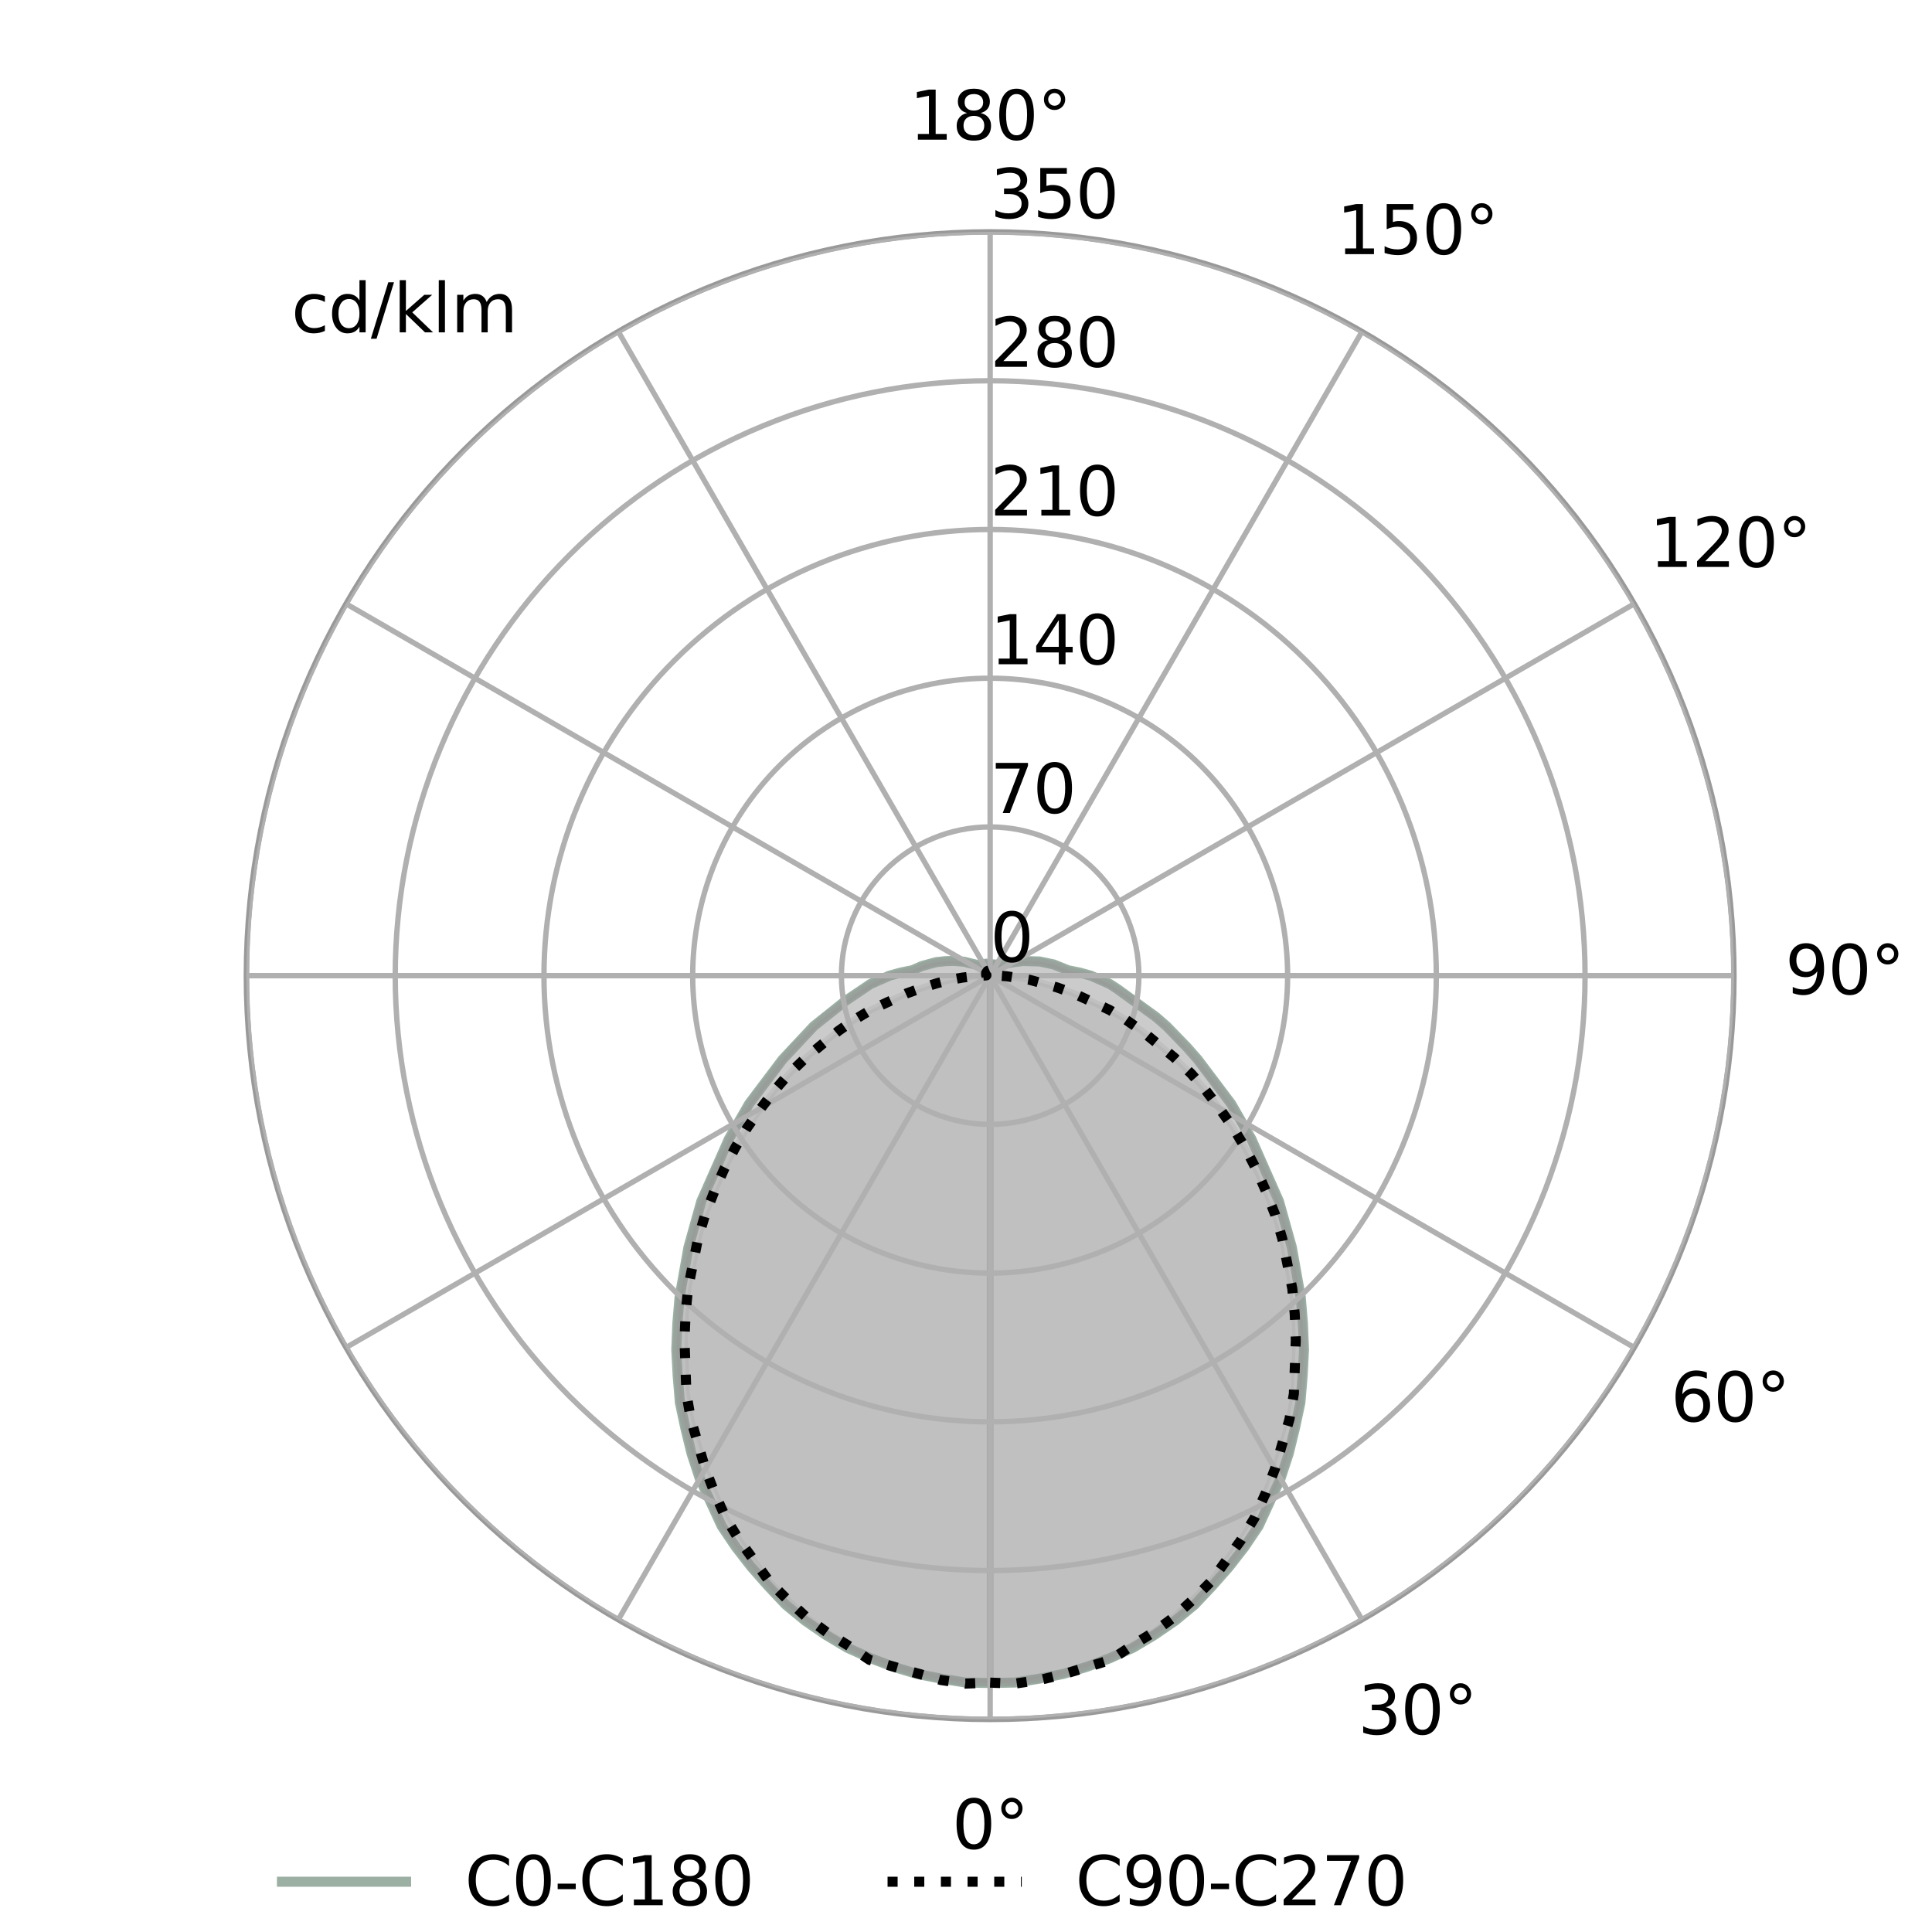 <?xml version="1.0" encoding="utf-8"?><!DOCTYPE svg PUBLIC "-//W3C//DTD SVG 1.1//EN"
  "http://www.w3.org/Graphics/SVG/1.1/DTD/svg11.dtd"><svg xmlns="http://www.w3.org/2000/svg" xmlns:xlink="http://www.w3.org/1999/xlink" width="288pt" height="288pt" viewBox="0 0 288 288"><defs><style>*{stroke-linejoin:round;stroke-linecap:butt}</style></defs><g id="figure_1"><path id="patch_1" fill="#fff" d="M 0 288 L 288 288 L 288 0 L 0 0 z"/><g id="axes_1"><path id="patch_2" fill="#fff" d="M 258.48 145.44 C 258.48 130.879 255.612 116.46 250.04 103.008 C 244.468 89.556 236.3 77.332 226.004 67.036 C 215.708 56.74 203.484 48.572 190.032 43 C 176.58 37.428 162.161 34.56 147.6 34.56 C 133.039 34.56 118.62 37.428 105.168 43 C 91.716 48.572 79.492 56.74 69.196 67.036 C 58.9 77.332 50.732 89.556 45.16 103.008 C 39.588 116.46 36.72 130.879 36.72 145.44 C 36.72 160.001 39.588 174.42 45.16 187.872 C 50.732 201.324 58.9 213.548 69.196 223.844 C 79.492 234.14 91.716 242.308 105.168 247.88 C 118.62 253.452 133.039 256.32 147.6 256.32 C 162.161 256.32 176.58 253.452 190.032 247.88 C 203.484 242.308 215.708 234.14 226.004 223.844 C 236.3 213.548 244.468 201.324 250.04 187.872 C 255.612 174.42 258.48 160.001 258.48 145.44 M 147.6 145.44 C 147.6 145.44 147.6 145.44 147.6 145.44 C 147.6 145.44 147.6 145.44 147.6 145.44 C 147.6 145.44 147.6 145.44 147.6 145.44 C 147.6 145.44 147.6 145.44 147.6 145.44 C 147.6 145.44 147.6 145.44 147.6 145.44 C 147.6 145.44 147.6 145.44 147.6 145.44 C 147.6 145.44 147.6 145.44 147.6 145.44 C 147.6 145.44 147.6 145.44 147.6 145.44 C 147.6 145.44 147.6 145.44 147.6 145.44 C 147.6 145.44 147.6 145.44 147.6 145.44 C 147.6 145.44 147.6 145.44 147.6 145.44 C 147.6 145.44 147.6 145.44 147.6 145.44 C 147.6 145.44 147.6 145.44 147.6 145.44 C 147.6 145.44 147.6 145.44 147.6 145.44 C 147.6 145.44 147.6 145.44 147.6 145.44 C 147.6 145.44 147.6 145.44 147.6 145.44 z"/><path id="patch_3" fill="none" stroke="#999" stroke-linecap="square" stroke-linejoin="miter" stroke-width=".8" d="M 147.6 256.32 C 162.161 256.32 176.58 253.452 190.032 247.88 C 203.484 242.308 215.708 234.14 226.004 223.844 C 236.3 213.548 244.468 201.324 250.04 187.872 C 255.612 174.42 258.48 160.001 258.48 145.44 C 258.48 130.879 255.612 116.46 250.04 103.008 C 244.468 89.556 236.3 77.332 226.004 67.036 C 215.708 56.74 203.484 48.572 190.032 43 C 176.58 37.428 162.161 34.56 147.6 34.56 C 133.039 34.56 118.62 37.428 105.168 43 C 91.716 48.572 79.492 56.74 69.196 67.036 C 58.9 77.332 50.732 89.556 45.16 103.008 C 39.588 116.46 36.72 130.879 36.72 145.44 C 36.72 160.001 39.588 174.42 45.16 187.872 C 50.732 201.324 58.9 213.548 69.196 223.844 C 79.492 234.14 91.716 242.308 105.168 247.88 C 118.62 253.452 133.039 256.32 147.6 256.32"/><path id="line2d_1" fill="none" stroke="#9bafa3" stroke-linecap="square" stroke-width="1.5" d="M 147.6 250.881 L 151.28 250.814 L 154.928 250.232 L 158.539 249.522 L 162.076 248.446 L 165.533 247.141 L 168.895 245.625 L 172.101 243.71 L 175.174 241.6 L 178.07 239.216 L 180.711 236.412 L 183.209 233.576 L 185.518 230.605 L 187.618 227.489 L 190.883 220.409 L 192.109 216.669 L 193.05 212.822 L 193.847 209.094 L 194.18 205.06 L 194.384 201.195 L 194.222 197.219 L 193.898 193.383 L 192.572 185.933 L 190.655 179.078 L 186.533 169.768 L 183.527 164.543 L 178.55 157.945 L 176.951 156.123 L 173.909 152.984 L 172.326 151.605 L 166.58 147.435 L 165.439 146.687 L 162.604 145.44 L 160.909 144.975 L 159.202 144.629 L 157.077 143.769 L 154.973 143.326 L 152.504 143.257 L 151.071 143.436 L 148.937 143.847 L 147.899 143.744 L 147.6 144.115 L 147.498 143.976 L 147.23 143.697 L 147.019 143.652 L 145.997 143.892 L 145.504 143.802 L 143.695 143.363 L 142.15 143.238 L 140.942 143.277 L 139.533 143.429 L 137.418 144.009 L 135.998 144.629 L 134.291 144.975 L 132.596 145.44 L 129.761 146.687 L 125.955 149.257 L 121.291 152.984 L 116.65 157.945 L 111.673 164.543 L 108.667 169.768 L 104.545 179.078 L 102.628 185.933 L 101.302 193.383 L 100.978 197.219 L 100.816 201.195 L 101.02 205.06 L 101.353 209.094 L 102.15 212.822 L 103.091 216.669 L 104.317 220.409 L 107.582 227.489 L 109.682 230.605 L 111.991 233.576 L 114.489 236.412 L 117.13 239.216 L 120.026 241.6 L 123.099 243.71 L 126.305 245.625 L 129.667 247.141 L 133.124 248.446 L 136.661 249.522 L 140.272 250.232 L 143.92 250.814 L 147.6 250.881 L 147.6 250.881" clip-path="url(#p0ce754c4ac)"/><g id="PolyCollection_1"><defs><path id="mbc3182c22d" stroke="#999" stroke-opacity=".5" d="M 147.6 -37.119 L 147.6 -142.56 L 147.6 -142.56 L 147.6 -142.56 L 147.6 -142.56 L 147.6 -142.56 L 147.6 -142.56 L 147.6 -142.56 L 147.6 -142.56 L 147.6 -142.56 L 147.6 -142.56 L 147.6 -142.56 L 147.6 -142.56 L 147.6 -142.56 L 147.6 -142.56 L 147.6 -142.56 L 147.6 -142.56 L 147.6 -142.56 L 147.6 -142.56 L 147.6 -142.56 L 147.6 -142.56 L 147.6 -142.56 L 147.6 -142.56 L 147.6 -142.56 L 147.6 -142.56 L 147.6 -142.56 L 147.6 -142.56 L 147.6 -142.56 L 147.6 -142.56 L 147.6 -142.56 L 147.6 -142.56 L 147.6 -142.56 L 147.6 -142.56 L 147.6 -142.56 L 147.6 -142.56 L 147.6 -142.56 L 147.6 -142.56 L 147.6 -142.56 L 147.6 -142.56 L 147.6 -142.56 L 147.6 -142.56 L 147.6 -142.56 L 147.6 -142.56 L 147.6 -142.56 L 147.6 -142.56 L 147.6 -142.56 L 147.6 -142.56 L 147.6 -142.56 L 147.6 -142.56 L 147.6 -142.56 L 147.6 -142.56 L 147.6 -142.56 L 147.6 -142.56 L 147.6 -142.56 L 147.6 -142.56 L 147.6 -142.56 L 147.6 -142.56 L 147.6 -142.56 L 147.6 -142.56 L 147.6 -142.56 L 147.6 -142.56 L 147.6 -142.56 L 147.6 -142.56 L 147.6 -142.56 L 147.6 -142.56 L 147.6 -142.56 L 147.6 -142.56 L 147.6 -142.56 L 147.6 -142.56 L 147.6 -142.56 L 147.6 -142.56 L 147.6 -142.56 L 147.6 -142.56 L 147.6 -142.56 L 147.6 -142.56 L 147.6 -142.56 L 147.6 -142.56 L 147.6 -142.56 L 147.6 -142.56 L 147.6 -142.56 L 147.6 -142.56 L 147.6 -142.56 L 147.6 -142.56 L 147.6 -142.56 L 147.6 -142.56 L 147.6 -142.56 L 147.6 -142.56 L 147.6 -142.56 L 147.6 -142.56 L 147.6 -142.56 L 147.6 -142.56 L 147.6 -142.56 L 147.6 -142.56 L 147.6 -142.56 L 147.6 -142.56 L 147.6 -142.56 L 147.6 -142.56 L 147.6 -142.56 L 147.6 -142.56 L 147.6 -142.56 L 147.6 -142.56 L 147.6 -142.56 L 147.6 -142.56 L 147.6 -142.56 L 147.6 -142.56 L 147.6 -142.56 L 147.6 -142.56 L 147.6 -142.56 L 147.6 -142.56 L 147.6 -142.56 L 147.6 -142.56 L 147.6 -142.56 L 147.6 -142.56 L 147.6 -142.56 L 147.6 -142.56 L 147.6 -142.56 L 147.6 -142.56 L 147.6 -142.56 L 147.6 -142.56 L 147.6 -142.56 L 147.6 -142.56 L 147.6 -142.56 L 147.6 -142.56 L 147.6 -142.56 L 147.6 -142.56 L 147.6 -142.56 L 147.6 -142.56 L 147.6 -142.56 L 147.6 -142.56 L 147.6 -142.56 L 147.6 -142.56 L 147.6 -142.56 L 147.6 -142.56 L 147.6 -142.56 L 147.6 -142.56 L 147.6 -142.56 L 147.6 -142.56 L 147.6 -142.56 L 147.6 -142.56 L 147.6 -142.56 L 147.6 -142.56 L 147.6 -142.56 L 147.6 -142.56 L 147.6 -142.56 L 147.6 -142.56 L 147.6 -142.56 L 147.6 -142.56 L 147.6 -142.56 L 147.6 -142.56 L 147.6 -142.56 L 147.6 -142.56 L 147.6 -142.56 L 147.6 -142.56 L 147.6 -142.56 L 147.6 -142.56 L 147.6 -142.56 L 147.6 -142.56 L 147.6 -142.56 L 147.6 -142.56 L 147.6 -142.56 L 147.6 -142.56 L 147.6 -142.56 L 147.6 -142.56 L 147.6 -142.56 L 147.6 -142.56 L 147.6 -142.56 L 147.6 -142.56 L 147.6 -142.56 L 147.6 -142.56 L 147.6 -142.56 L 147.6 -142.56 L 147.6 -142.56 L 147.6 -142.56 L 147.6 -142.56 L 147.6 -142.56 L 147.6 -142.56 L 147.6 -142.56 L 147.6 -142.56 L 147.6 -142.56 L 147.6 -142.56 L 147.6 -142.56 L 147.6 -142.56 L 147.6 -37.119 L 147.6 -37.119 L 143.92 -37.186 L 140.272 -37.768 L 136.661 -38.478 L 133.124 -39.554 L 129.667 -40.859 L 126.305 -42.375 L 123.099 -44.29 L 120.026 -46.4 L 117.13 -48.784 L 114.489 -51.588 L 111.991 -54.424 L 109.682 -57.395 L 107.582 -60.511 L 105.919 -64.17 L 104.317 -67.591 L 103.091 -71.331 L 102.15 -75.178 L 101.353 -78.906 L 101.02 -82.94 L 100.816 -86.805 L 100.978 -90.781 L 101.302 -94.617 L 101.986 -98.511 L 102.628 -102.067 L 103.601 -105.64 L 104.545 -108.922 L 106.045 -112.368 L 107.4 -115.445 L 108.667 -118.232 L 110.264 -121.004 L 111.673 -123.457 L 113.494 -125.925 L 115.19 -128.13 L 116.65 -130.055 L 118.249 -131.877 L 119.897 -133.559 L 121.291 -135.016 L 122.874 -136.395 L 124.569 -137.665 L 125.955 -138.743 L 127.27 -139.703 L 128.62 -140.565 L 129.761 -141.313 L 131.227 -141.988 L 132.596 -142.56 L 134.291 -143.025 L 135.998 -143.371 L 136.756 -143.7 L 137.418 -143.991 L 138.123 -144.231 L 138.863 -144.417 L 139.533 -144.571 L 140.227 -144.674 L 140.942 -144.723 L 141.498 -144.781 L 142.15 -144.762 L 142.696 -144.743 L 143.203 -144.705 L 143.695 -144.637 L 144.129 -144.564 L 144.551 -144.465 L 144.908 -144.376 L 145.245 -144.271 L 145.504 -144.198 L 145.698 -144.156 L 145.878 -144.111 L 145.997 -144.108 L 146.093 -144.12 L 146.176 -144.141 L 146.263 -144.153 L 146.345 -144.167 L 146.426 -144.176 L 146.501 -144.19 L 146.578 -144.195 L 146.649 -144.208 L 146.713 -144.229 L 146.774 -144.253 L 146.833 -144.283 L 146.893 -144.309 L 146.957 -144.327 L 147.019 -144.348 L 147.087 -144.349 L 147.155 -144.344 L 147.23 -144.303 L 147.301 -144.256 L 147.371 -144.193 L 147.436 -144.124 L 147.498 -144.024 L 147.552 -143.945 L 147.6 -143.885 L 147.648 -143.945 L 147.702 -144.024 L 147.764 -144.124 L 147.829 -144.193 L 147.899 -144.256 L 147.97 -144.303 L 148.045 -144.344 L 148.113 -144.349 L 148.181 -144.348 L 148.243 -144.327 L 148.307 -144.309 L 148.367 -144.283 L 148.426 -144.253 L 148.487 -144.229 L 148.551 -144.208 L 148.622 -144.195 L 148.699 -144.19 L 148.774 -144.176 L 148.855 -144.167 L 148.937 -144.153 L 149.024 -144.141 L 149.107 -144.12 L 149.203 -144.108 L 149.322 -144.111 L 149.502 -144.156 L 149.696 -144.198 L 149.955 -144.271 L 150.292 -144.376 L 150.649 -144.465 L 151.071 -144.564 L 151.505 -144.637 L 151.997 -144.705 L 152.504 -144.743 L 153.05 -144.762 L 153.702 -144.781 L 154.258 -144.723 L 154.973 -144.674 L 155.667 -144.571 L 156.337 -144.417 L 157.077 -144.231 L 157.782 -143.991 L 158.444 -143.7 L 159.202 -143.371 L 160.909 -143.025 L 162.604 -142.56 L 163.973 -141.988 L 165.439 -141.313 L 166.58 -140.565 L 167.93 -139.703 L 169.245 -138.743 L 170.631 -137.665 L 172.326 -136.395 L 173.909 -135.016 L 175.303 -133.559 L 176.951 -131.877 L 178.55 -130.055 L 180.01 -128.13 L 181.706 -125.925 L 183.527 -123.457 L 184.936 -121.004 L 186.533 -118.232 L 187.8 -115.445 L 189.155 -112.368 L 190.655 -108.922 L 191.599 -105.64 L 192.572 -102.067 L 193.214 -98.511 L 193.898 -94.617 L 194.222 -90.781 L 194.384 -86.805 L 194.18 -82.94 L 193.847 -78.906 L 193.05 -75.178 L 192.109 -71.331 L 190.883 -67.591 L 189.281 -64.17 L 187.618 -60.511 L 185.518 -57.395 L 183.209 -54.424 L 180.711 -51.588 L 178.07 -48.784 L 175.174 -46.4 L 172.101 -44.29 L 168.895 -42.375 L 165.533 -40.859 L 162.076 -39.554 L 158.539 -38.478 L 154.928 -37.768 L 151.28 -37.186 L 147.6 -37.119 z"/></defs><g clip-path="url(#p0ce754c4ac)"><use xlink:href="#mbc3182c22d" y="288" fill="#999" fill-opacity=".5" stroke="#999" stroke-opacity=".5"/></g></g><g id="PolyCollection_2"><defs><path id="mf98d4e31ff" stroke="#999" stroke-opacity=".2" d="M 147.6 -37.176 L 147.6 -142.56 L 147.6 -142.56 L 147.6 -142.56 L 147.6 -142.56 L 147.6 -142.56 L 147.6 -142.56 L 147.6 -142.56 L 147.6 -142.56 L 147.6 -142.56 L 147.6 -142.56 L 147.6 -142.56 L 147.6 -142.56 L 147.6 -142.56 L 147.6 -142.56 L 147.6 -142.56 L 147.6 -142.56 L 147.6 -142.56 L 147.6 -142.56 L 147.6 -142.56 L 147.6 -142.56 L 147.6 -142.56 L 147.6 -142.56 L 147.6 -142.56 L 147.6 -142.56 L 147.6 -142.56 L 147.6 -142.56 L 147.6 -142.56 L 147.6 -142.56 L 147.6 -142.56 L 147.6 -142.56 L 147.6 -142.56 L 147.6 -142.56 L 147.6 -142.56 L 147.6 -142.56 L 147.6 -142.56 L 147.6 -142.56 L 147.6 -142.56 L 147.6 -142.56 L 147.6 -142.56 L 147.6 -142.56 L 147.6 -142.56 L 147.6 -142.56 L 147.6 -142.56 L 147.6 -142.56 L 147.6 -142.56 L 147.6 -142.56 L 147.6 -142.56 L 147.6 -142.56 L 147.6 -142.56 L 147.6 -142.56 L 147.6 -142.56 L 147.6 -142.56 L 147.6 -142.56 L 147.6 -142.56 L 147.6 -142.56 L 147.6 -142.56 L 147.6 -142.56 L 147.6 -142.56 L 147.6 -142.56 L 147.6 -142.56 L 147.6 -142.56 L 147.6 -142.56 L 147.6 -142.56 L 147.6 -142.56 L 147.6 -142.56 L 147.6 -142.56 L 147.6 -142.56 L 147.6 -142.56 L 147.6 -142.56 L 147.6 -142.56 L 147.6 -142.56 L 147.6 -142.56 L 147.6 -142.56 L 147.6 -142.56 L 147.6 -142.56 L 147.6 -142.56 L 147.6 -142.56 L 147.6 -142.56 L 147.6 -142.56 L 147.6 -142.56 L 147.6 -142.56 L 147.6 -142.56 L 147.6 -142.56 L 147.6 -142.56 L 147.6 -142.56 L 147.6 -142.56 L 147.6 -142.56 L 147.6 -142.56 L 147.6 -142.56 L 147.6 -142.56 L 147.6 -142.56 L 147.6 -142.56 L 147.6 -142.56 L 147.6 -142.56 L 147.6 -142.56 L 147.6 -142.56 L 147.6 -142.56 L 147.6 -142.56 L 147.6 -142.56 L 147.6 -142.56 L 147.6 -142.56 L 147.6 -142.56 L 147.6 -142.56 L 147.6 -142.56 L 147.6 -142.56 L 147.6 -142.56 L 147.6 -142.56 L 147.6 -142.56 L 147.6 -142.56 L 147.6 -142.56 L 147.6 -142.56 L 147.6 -142.56 L 147.6 -142.56 L 147.6 -142.56 L 147.6 -142.56 L 147.6 -142.56 L 147.6 -142.56 L 147.6 -142.56 L 147.6 -142.56 L 147.6 -142.56 L 147.6 -142.56 L 147.6 -142.56 L 147.6 -142.56 L 147.6 -142.56 L 147.6 -142.56 L 147.6 -142.56 L 147.6 -142.56 L 147.6 -142.56 L 147.6 -142.56 L 147.6 -142.56 L 147.6 -142.56 L 147.6 -142.56 L 147.6 -142.56 L 147.6 -142.56 L 147.6 -142.56 L 147.6 -142.56 L 147.6 -142.56 L 147.6 -142.56 L 147.6 -142.56 L 147.6 -142.56 L 147.6 -142.56 L 147.6 -142.56 L 147.6 -142.56 L 147.6 -142.56 L 147.6 -142.56 L 147.6 -142.56 L 147.6 -142.56 L 147.6 -142.56 L 147.6 -142.56 L 147.6 -142.56 L 147.6 -142.56 L 147.6 -142.56 L 147.6 -142.56 L 147.6 -142.56 L 147.6 -142.56 L 147.6 -142.56 L 147.6 -142.56 L 147.6 -142.56 L 147.6 -142.56 L 147.6 -142.56 L 147.6 -142.56 L 147.6 -142.56 L 147.6 -142.56 L 147.6 -142.56 L 147.6 -142.56 L 147.6 -142.56 L 147.6 -142.56 L 147.6 -142.56 L 147.6 -142.56 L 147.6 -142.56 L 147.6 -142.56 L 147.6 -142.56 L 147.6 -142.56 L 147.6 -142.56 L 147.6 -142.56 L 147.6 -142.56 L 147.6 -142.56 L 147.6 -142.56 L 147.6 -142.56 L 147.6 -142.56 L 147.6 -142.56 L 147.6 -37.176 L 147.6 -37.176 L 143.915 -37.024 L 140.258 -37.562 L 136.655 -38.421 L 133.123 -39.548 L 129.616 -40.566 L 126.383 -42.741 L 123.203 -44.708 L 120.185 -46.951 L 117.375 -49.538 L 114.714 -52.207 L 112.371 -55.365 L 110.164 -58.478 L 108.183 -61.742 L 106.558 -65.371 L 105.149 -69.033 L 104.022 -72.821 L 102.987 -76.419 L 102.324 -80.242 L 102.177 -84.421 L 102.037 -88.26 L 102.198 -92.135 L 102.562 -95.922 L 103.371 -99.848 L 104.051 -103.348 L 105.111 -106.908 L 106.499 -110.448 L 107.961 -113.76 L 109.601 -116.929 L 111.413 -119.948 L 113.482 -122.862 L 115.478 -125.48 L 117.617 -127.936 L 120.126 -130.328 L 122.667 -132.487 L 124.986 -134.329 L 127.351 -135.981 L 129.825 -137.463 L 132.811 -138.873 L 135.129 -139.909 L 137.595 -140.796 L 139.788 -141.462 L 141.703 -141.94 L 143.488 -142.272 L 145.173 -142.475 L 146.316 -142.56 L 146.678 -142.592 L 147.04 -142.599 L 147.023 -142.621 L 147.007 -142.643 L 146.997 -142.666 L 146.986 -142.691 L 146.975 -142.716 L 146.972 -142.74 L 146.967 -142.766 L 146.965 -142.791 L 146.965 -142.817 L 146.969 -142.841 L 146.97 -142.867 L 146.976 -142.892 L 146.979 -142.918 L 146.987 -142.943 L 146.995 -142.968 L 147.005 -142.992 L 147.015 -143.017 L 147.024 -143.043 L 147.039 -143.065 L 147.053 -143.089 L 147.067 -143.112 L 147.082 -143.135 L 147.099 -143.158 L 147.118 -143.177 L 147.136 -143.199 L 147.157 -143.217 L 147.177 -143.238 L 147.199 -143.255 L 147.22 -143.274 L 147.244 -143.29 L 147.269 -143.304 L 147.294 -143.318 L 147.319 -143.332 L 147.345 -143.344 L 147.372 -143.355 L 147.399 -143.366 L 147.427 -143.373 L 147.455 -143.381 L 147.484 -143.386 L 147.513 -143.392 L 147.542 -143.395 L 147.571 -143.397 L 147.6 -143.397 L 147.629 -143.397 L 147.658 -143.395 L 147.687 -143.392 L 147.716 -143.386 L 147.745 -143.381 L 147.773 -143.373 L 147.801 -143.366 L 147.828 -143.355 L 147.855 -143.344 L 147.881 -143.332 L 147.906 -143.318 L 147.931 -143.304 L 147.956 -143.29 L 147.98 -143.274 L 148.001 -143.255 L 148.023 -143.238 L 148.043 -143.217 L 148.064 -143.199 L 148.082 -143.177 L 148.101 -143.158 L 148.118 -143.135 L 148.133 -143.112 L 148.147 -143.089 L 148.161 -143.065 L 148.176 -143.043 L 148.185 -143.017 L 148.195 -142.992 L 148.205 -142.968 L 148.213 -142.943 L 148.221 -142.918 L 148.224 -142.892 L 148.23 -142.867 L 148.231 -142.841 L 148.235 -142.817 L 148.235 -142.791 L 148.233 -142.766 L 148.228 -142.74 L 148.225 -142.716 L 148.214 -142.691 L 148.203 -142.666 L 148.193 -142.643 L 148.177 -142.621 L 148.16 -142.599 L 148.522 -142.592 L 148.884 -142.56 L 150.027 -142.475 L 151.712 -142.272 L 153.497 -141.94 L 155.412 -141.462 L 157.605 -140.796 L 160.071 -139.909 L 162.389 -138.873 L 165.375 -137.463 L 167.849 -135.981 L 170.214 -134.329 L 172.533 -132.487 L 175.074 -130.328 L 177.583 -127.936 L 179.722 -125.48 L 181.718 -122.862 L 183.787 -119.948 L 185.599 -116.929 L 187.239 -113.76 L 188.701 -110.448 L 190.089 -106.908 L 191.149 -103.348 L 191.829 -99.848 L 192.638 -95.922 L 193.002 -92.135 L 193.163 -88.26 L 193.023 -84.421 L 192.876 -80.242 L 192.213 -76.419 L 191.178 -72.821 L 190.051 -69.033 L 188.642 -65.371 L 187.017 -61.742 L 185.036 -58.478 L 182.829 -55.365 L 180.486 -52.207 L 177.825 -49.538 L 175.015 -46.951 L 171.997 -44.708 L 168.817 -42.741 L 165.584 -40.566 L 162.077 -39.548 L 158.545 -38.421 L 154.942 -37.562 L 151.285 -37.024 L 147.6 -37.176 z"/></defs><g clip-path="url(#p0ce754c4ac)"><use xlink:href="#mf98d4e31ff" y="288" fill="#999" fill-opacity=".2" stroke="#999" stroke-opacity=".2"/></g></g><g id="matplotlib.axis_1"><g id="xtick_1"><path id="line2d_2" fill="none" stroke="#b0b0b0" stroke-linecap="square" stroke-width=".8" d="M 147.6 145.44 L 147.6 256.32" clip-path="url(#p0ce754c4ac)"/><g id="text_1" transform="matrix(.1 0 0 -.1 141.919 275.58)"><defs><path id="DejaVuSans-30" d="M 2034 4250 Q 1547 4250 1301 3770 Q 1056 3291 1056 2328 Q 1056 1369 1301 889 Q 1547 409 2034 409 Q 2525 409 2770 889 Q 3016 1369 3016 2328 Q 3016 3291 2770 3770 Q 2525 4250 2034 4250 z M 2034 4750 Q 2819 4750 3233 4129 Q 3647 3509 3647 2328 Q 3647 1150 3233 529 Q 2819 -91 2034 -91 Q 1250 -91 836 529 Q 422 1150 422 2328 Q 422 3509 836 4129 Q 1250 4750 2034 4750 z" transform="scale(.016)"/><path id="DejaVuSans-b0" d="M 1600 4347 Q 1350 4347 1178 4173 Q 1006 4000 1006 3750 Q 1006 3503 1178 3333 Q 1350 3163 1600 3163 Q 1850 3163 2022 3333 Q 2194 3503 2194 3750 Q 2194 3997 2020 4172 Q 1847 4347 1600 4347 z M 1600 4750 Q 1800 4750 1984 4673 Q 2169 4597 2303 4453 Q 2447 4313 2519 4134 Q 2591 3956 2591 3750 Q 2591 3338 2302 3052 Q 2013 2766 1594 2766 Q 1172 2766 890 3047 Q 609 3328 609 3750 Q 609 4169 896 4459 Q 1184 4750 1600 4750 z" transform="scale(.016)"/></defs><use xlink:href="#DejaVuSans-30"/><use xlink:href="#DejaVuSans-b0" x="63.623"/></g></g><g id="xtick_2"><path id="line2d_3" fill="none" stroke="#b0b0b0" stroke-linecap="square" stroke-width=".8" d="M 147.6 145.44 L 203.04 241.465" clip-path="url(#p0ce754c4ac)"/><g id="text_2" transform="matrix(.1 0 0 -.1 202.428 258.514)"><defs><path id="DejaVuSans-33" d="M 2597 2516 Q 3050 2419 3304 2112 Q 3559 1806 3559 1356 Q 3559 666 3084 287 Q 2609 -91 1734 -91 Q 1441 -91 1130 -33 Q 819 25 488 141 L 488 750 Q 750 597 1062 519 Q 1375 441 1716 441 Q 2309 441 2620 675 Q 2931 909 2931 1356 Q 2931 1769 2642 2001 Q 2353 2234 1838 2234 L 1294 2234 L 1294 2753 L 1863 2753 Q 2328 2753 2575 2939 Q 2822 3125 2822 3475 Q 2822 3834 2567 4026 Q 2313 4219 1838 4219 Q 1578 4219 1281 4162 Q 984 4106 628 3988 L 628 4550 Q 988 4650 1302 4700 Q 1616 4750 1894 4750 Q 2613 4750 3031 4423 Q 3450 4097 3450 3541 Q 3450 3153 3228 2886 Q 3006 2619 2597 2516 z" transform="scale(.016)"/></defs><use xlink:href="#DejaVuSans-33"/><use xlink:href="#DejaVuSans-30" x="63.623"/><use xlink:href="#DejaVuSans-b0" x="127.246"/></g></g><g id="xtick_3"><path id="line2d_4" fill="none" stroke="#b0b0b0" stroke-linecap="square" stroke-width=".8" d="M 147.6 145.44 L 243.625 200.88" clip-path="url(#p0ce754c4ac)"/><g id="text_3" transform="matrix(.1 0 0 -.1 249.052 211.89)"><defs><path id="DejaVuSans-36" d="M 2113 2584 Q 1688 2584 1439 2293 Q 1191 2003 1191 1497 Q 1191 994 1439 701 Q 1688 409 2113 409 Q 2538 409 2786 701 Q 3034 994 3034 1497 Q 3034 2003 2786 2293 Q 2538 2584 2113 2584 z M 3366 4563 L 3366 3988 Q 3128 4100 2886 4159 Q 2644 4219 2406 4219 Q 1781 4219 1451 3797 Q 1122 3375 1075 2522 Q 1259 2794 1537 2939 Q 1816 3084 2150 3084 Q 2853 3084 3261 2657 Q 3669 2231 3669 1497 Q 3669 778 3244 343 Q 2819 -91 2113 -91 Q 1303 -91 875 529 Q 447 1150 447 2328 Q 447 3434 972 4092 Q 1497 4750 2381 4750 Q 2619 4750 2861 4703 Q 3103 4656 3366 4563 z" transform="scale(.016)"/></defs><use xlink:href="#DejaVuSans-36"/><use xlink:href="#DejaVuSans-30" x="63.623"/><use xlink:href="#DejaVuSans-b0" x="127.246"/></g></g><g id="xtick_4"><path id="line2d_5" fill="none" stroke="#b0b0b0" stroke-linecap="square" stroke-width=".8" d="M 147.6 145.44 L 258.48 145.44" clip-path="url(#p0ce754c4ac)"/><g id="text_4" transform="matrix(.1 0 0 -.1 266.118 148.2)"><defs><path id="DejaVuSans-39" d="M 703 97 L 703 672 Q 941 559 1184 500 Q 1428 441 1663 441 Q 2288 441 2617 861 Q 2947 1281 2994 2138 Q 2813 1869 2534 1725 Q 2256 1581 1919 1581 Q 1219 1581 811 2004 Q 403 2428 403 3163 Q 403 3881 828 4315 Q 1253 4750 1959 4750 Q 2769 4750 3195 4129 Q 3622 3509 3622 2328 Q 3622 1225 3098 567 Q 2575 -91 1691 -91 Q 1453 -91 1209 -44 Q 966 3 703 97 z M 1959 2075 Q 2384 2075 2632 2365 Q 2881 2656 2881 3163 Q 2881 3666 2632 3958 Q 2384 4250 1959 4250 Q 1534 4250 1286 3958 Q 1038 3666 1038 3163 Q 1038 2656 1286 2365 Q 1534 2075 1959 2075 z" transform="scale(.016)"/></defs><use xlink:href="#DejaVuSans-39"/><use xlink:href="#DejaVuSans-30" x="63.623"/><use xlink:href="#DejaVuSans-b0" x="127.246"/></g></g><g id="xtick_5"><path id="line2d_6" fill="none" stroke="#b0b0b0" stroke-linecap="square" stroke-width=".8" d="M 147.6 145.44 L 243.625 90" clip-path="url(#p0ce754c4ac)"/><g id="text_5" transform="matrix(.1 0 0 -.1 245.87 84.51)"><defs><path id="DejaVuSans-31" d="M 794 531 L 1825 531 L 1825 4091 L 703 3866 L 703 4441 L 1819 4666 L 2450 4666 L 2450 531 L 3481 531 L 3481 0 L 794 0 L 794 531 z" transform="scale(.016)"/><path id="DejaVuSans-32" d="M 1228 531 L 3431 531 L 3431 0 L 469 0 L 469 531 Q 828 903 1448 1529 Q 2069 2156 2228 2338 Q 2531 2678 2651 2914 Q 2772 3150 2772 3378 Q 2772 3750 2511 3984 Q 2250 4219 1831 4219 Q 1534 4219 1204 4116 Q 875 4013 500 3803 L 500 4441 Q 881 4594 1212 4672 Q 1544 4750 1819 4750 Q 2544 4750 2975 4387 Q 3406 4025 3406 3419 Q 3406 3131 3298 2873 Q 3191 2616 2906 2266 Q 2828 2175 2409 1742 Q 1991 1309 1228 531 z" transform="scale(.016)"/></defs><use xlink:href="#DejaVuSans-31"/><use xlink:href="#DejaVuSans-32" x="63.623"/><use xlink:href="#DejaVuSans-30" x="127.246"/><use xlink:href="#DejaVuSans-b0" x="190.869"/></g></g><g id="xtick_6"><path id="line2d_7" fill="none" stroke="#b0b0b0" stroke-linecap="square" stroke-width=".8" d="M 147.6 145.44 L 203.04 49.415" clip-path="url(#p0ce754c4ac)"/><g id="text_6" transform="matrix(.1 0 0 -.1 199.246 37.885)"><defs><path id="DejaVuSans-35" d="M 691 4666 L 3169 4666 L 3169 4134 L 1269 4134 L 1269 2991 Q 1406 3038 1543 3061 Q 1681 3084 1819 3084 Q 2600 3084 3056 2656 Q 3513 2228 3513 1497 Q 3513 744 3044 326 Q 2575 -91 1722 -91 Q 1428 -91 1123 -41 Q 819 9 494 109 L 494 744 Q 775 591 1075 516 Q 1375 441 1709 441 Q 2250 441 2565 725 Q 2881 1009 2881 1497 Q 2881 1984 2565 2268 Q 2250 2553 1709 2553 Q 1456 2553 1204 2497 Q 953 2441 691 2322 L 691 4666 z" transform="scale(.016)"/></defs><use xlink:href="#DejaVuSans-31"/><use xlink:href="#DejaVuSans-35" x="63.623"/><use xlink:href="#DejaVuSans-30" x="127.246"/><use xlink:href="#DejaVuSans-b0" x="190.869"/></g></g><g id="xtick_7"><path id="line2d_8" fill="none" stroke="#b0b0b0" stroke-linecap="square" stroke-width=".8" d="M 147.6 145.44 L 147.6 34.56" clip-path="url(#p0ce754c4ac)"/><g id="text_7" transform="matrix(.1 0 0 -.1 135.556 20.82)"><defs><path id="DejaVuSans-38" d="M 2034 2216 Q 1584 2216 1326 1975 Q 1069 1734 1069 1313 Q 1069 891 1326 650 Q 1584 409 2034 409 Q 2484 409 2743 651 Q 3003 894 3003 1313 Q 3003 1734 2745 1975 Q 2488 2216 2034 2216 z M 1403 2484 Q 997 2584 770 2862 Q 544 3141 544 3541 Q 544 4100 942 4425 Q 1341 4750 2034 4750 Q 2731 4750 3128 4425 Q 3525 4100 3525 3541 Q 3525 3141 3298 2862 Q 3072 2584 2669 2484 Q 3125 2378 3379 2068 Q 3634 1759 3634 1313 Q 3634 634 3220 271 Q 2806 -91 2034 -91 Q 1263 -91 848 271 Q 434 634 434 1313 Q 434 1759 690 2068 Q 947 2378 1403 2484 z M 1172 3481 Q 1172 3119 1398 2916 Q 1625 2713 2034 2713 Q 2441 2713 2670 2916 Q 2900 3119 2900 3481 Q 2900 3844 2670 4047 Q 2441 4250 2034 4250 Q 1625 4250 1398 4047 Q 1172 3844 1172 3481 z" transform="scale(.016)"/></defs><use xlink:href="#DejaVuSans-31"/><use xlink:href="#DejaVuSans-38" x="63.623"/><use xlink:href="#DejaVuSans-30" x="127.246"/><use xlink:href="#DejaVuSans-b0" x="190.869"/></g></g><g id="xtick_8"><path id="line2d_9" fill="none" stroke="#b0b0b0" stroke-linecap="square" stroke-width=".8" d="M 147.6 145.44 L 92.16 49.415" clip-path="url(#p0ce754c4ac)"/></g><g id="xtick_9"><path id="line2d_10" fill="none" stroke="#b0b0b0" stroke-linecap="square" stroke-width=".8" d="M 147.6 145.44 L 51.575 90" clip-path="url(#p0ce754c4ac)"/></g><g id="xtick_10"><path id="line2d_11" fill="none" stroke="#b0b0b0" stroke-linecap="square" stroke-width=".8" d="M 147.6 145.44 L 36.72 145.44" clip-path="url(#p0ce754c4ac)"/></g><g id="xtick_11"><path id="line2d_12" fill="none" stroke="#b0b0b0" stroke-linecap="square" stroke-width=".8" d="M 147.6 145.44 L 51.575 200.88" clip-path="url(#p0ce754c4ac)"/></g><g id="xtick_12"><path id="line2d_13" fill="none" stroke="#b0b0b0" stroke-linecap="square" stroke-width=".8" d="M 147.6 145.44 L 92.16 241.465" clip-path="url(#p0ce754c4ac)"/></g></g><g id="matplotlib.axis_2"><g id="ytick_1"><path id="line2d_14" fill="none" stroke="#b0b0b0" stroke-linecap="square" stroke-width=".8" d="M 147.6 145.44 C 147.6 145.44 147.6 145.44 147.6 145.44 C 147.6 145.44 147.6 145.44 147.6 145.44 C 147.6 145.44 147.6 145.44 147.6 145.44 C 147.6 145.44 147.6 145.44 147.6 145.44 C 147.6 145.44 147.6 145.44 147.6 145.44 C 147.6 145.44 147.6 145.44 147.6 145.44 C 147.6 145.44 147.6 145.44 147.6 145.44 C 147.6 145.44 147.6 145.44 147.6 145.44 C 147.6 145.44 147.6 145.44 147.6 145.44 C 147.6 145.44 147.6 145.44 147.6 145.44 C 147.6 145.44 147.6 145.44 147.6 145.44 C 147.6 145.44 147.6 145.44 147.6 145.44 C 147.6 145.44 147.6 145.44 147.6 145.44 C 147.6 145.44 147.6 145.44 147.6 145.44 C 147.6 145.44 147.6 145.44 147.6 145.44 C 147.6 145.44 147.6 145.44 147.6 145.44" clip-path="url(#p0ce754c4ac)"/><use xlink:href="#DejaVuSans-30" id="text_8" transform="matrix(.1 0 0 -.1 147.6 143.36)"/></g><g id="ytick_2"><path id="line2d_15" fill="none" stroke="#b0b0b0" stroke-linecap="square" stroke-width=".8" d="M 147.6 167.61 C 150.511 167.61 153.394 167.037 156.084 165.923 C 158.774 164.809 161.218 163.175 163.277 161.117 C 165.335 159.058 166.969 156.614 168.083 153.924 C 169.197 151.234 169.77 148.351 169.77 145.44 C 169.77 142.529 169.197 139.646 168.083 136.956 C 166.969 134.266 165.335 131.822 163.277 129.763 C 161.218 127.705 158.774 126.071 156.084 124.957 C 153.394 123.843 150.511 123.27 147.6 123.27 C 144.689 123.27 141.806 123.843 139.116 124.957 C 136.426 126.071 133.982 127.705 131.923 129.763 C 129.865 131.822 128.231 134.266 127.117 136.956 C 126.003 139.646 125.43 142.529 125.43 145.44 C 125.43 148.351 126.003 151.234 127.117 153.924 C 128.231 156.614 129.865 159.058 131.923 161.117 C 133.982 163.175 136.426 164.809 139.116 165.923 C 141.806 167.037 144.689 167.61 147.6 167.61" clip-path="url(#p0ce754c4ac)"/><g id="text_9" transform="matrix(.1 0 0 -.1 147.6 121.19)"><defs><path id="DejaVuSans-37" d="M 525 4666 L 3525 4666 L 3525 4397 L 1831 0 L 1172 0 L 2766 4134 L 525 4134 L 525 4666 z" transform="scale(.016)"/></defs><use xlink:href="#DejaVuSans-37"/><use xlink:href="#DejaVuSans-30" x="63.623"/></g></g><g id="ytick_3"><path id="line2d_16" fill="none" stroke="#b0b0b0" stroke-linecap="square" stroke-width=".8" d="M 147.6 189.781 C 153.423 189.781 159.189 188.634 164.568 186.406 C 169.948 184.177 174.836 180.911 178.954 176.794 C 183.071 172.676 186.337 167.788 188.566 162.408 C 190.794 157.029 191.941 151.263 191.941 145.44 C 191.941 139.617 190.794 133.851 188.566 128.472 C 186.337 123.092 183.071 118.204 178.954 114.086 C 174.836 109.969 169.948 106.703 164.568 104.474 C 159.189 102.246 153.423 101.099 147.6 101.099 C 141.777 101.099 136.011 102.246 130.632 104.474 C 125.252 106.703 120.364 109.969 116.246 114.086 C 112.129 118.204 108.863 123.092 106.634 128.472 C 104.406 133.851 103.259 139.617 103.259 145.44 C 103.259 151.263 104.406 157.029 106.634 162.408 C 108.863 167.788 112.129 172.676 116.246 176.794 C 120.364 180.911 125.252 184.177 130.632 186.406 C 136.011 188.634 141.777 189.781 147.6 189.781" clip-path="url(#p0ce754c4ac)"/><g id="text_10" transform="matrix(.1 0 0 -.1 147.6 99.02)"><defs><path id="DejaVuSans-34" d="M 2419 4116 L 825 1625 L 2419 1625 L 2419 4116 z M 2253 4666 L 3047 4666 L 3047 1625 L 3713 1625 L 3713 1100 L 3047 1100 L 3047 0 L 2419 0 L 2419 1100 L 313 1100 L 313 1709 L 2253 4666 z" transform="scale(.016)"/></defs><use xlink:href="#DejaVuSans-31"/><use xlink:href="#DejaVuSans-34" x="63.623"/><use xlink:href="#DejaVuSans-30" x="127.246"/></g></g><g id="ytick_4"><path id="line2d_17" fill="none" stroke="#b0b0b0" stroke-linecap="square" stroke-width=".8" d="M 147.6 211.951 C 156.334 211.951 164.983 210.231 173.053 206.888 C 181.122 203.546 188.455 198.646 194.63 192.47 C 200.806 186.295 205.706 178.962 209.048 170.893 C 212.391 162.823 214.111 154.174 214.111 145.44 C 214.111 136.706 212.391 128.057 209.048 119.987 C 205.706 111.918 200.806 104.585 194.63 98.41 C 188.455 92.234 181.122 87.334 173.053 83.992 C 164.983 80.649 156.334 78.929 147.6 78.929 C 138.866 78.929 130.217 80.649 122.147 83.992 C 114.078 87.334 106.745 92.234 100.57 98.41 C 94.394 104.585 89.494 111.918 86.152 119.987 C 82.809 128.057 81.089 136.706 81.089 145.44 C 81.089 154.174 82.809 162.823 86.152 170.893 C 89.494 178.962 94.394 186.295 100.57 192.47 C 106.745 198.646 114.078 203.546 122.147 206.888 C 130.217 210.231 138.866 211.951 147.6 211.951" clip-path="url(#p0ce754c4ac)"/><g id="text_11" transform="matrix(.1 0 0 -.1 147.6 76.85)"><use xlink:href="#DejaVuSans-32"/><use xlink:href="#DejaVuSans-31" x="63.623"/><use xlink:href="#DejaVuSans-30" x="127.246"/></g></g><g id="ytick_5"><path id="line2d_18" fill="none" stroke="#b0b0b0" stroke-linecap="square" stroke-width=".8" d="M 147.6 234.122 C 159.246 234.122 170.778 231.828 181.537 227.371 C 192.296 222.915 202.073 216.382 210.307 208.147 C 218.542 199.913 225.075 190.136 229.531 179.377 C 233.988 168.618 236.282 157.086 236.282 145.44 C 236.282 133.794 233.988 122.262 229.531 111.503 C 225.075 100.744 218.542 90.967 210.307 82.733 C 202.073 74.498 192.296 67.965 181.537 63.509 C 170.778 59.052 159.246 56.758 147.6 56.758 C 135.954 56.758 124.422 59.052 113.663 63.509 C 102.904 67.965 93.127 74.498 84.893 82.733 C 76.658 90.967 70.125 100.744 65.669 111.503 C 61.212 122.262 58.918 133.794 58.918 145.44 C 58.918 157.086 61.212 168.618 65.669 179.377 C 70.125 190.136 76.658 199.913 84.893 208.147 C 93.127 216.382 102.904 222.915 113.663 227.371 C 124.422 231.828 135.954 234.122 147.6 234.122" clip-path="url(#p0ce754c4ac)"/><g id="text_12" transform="matrix(.1 0 0 -.1 147.6 54.679)"><use xlink:href="#DejaVuSans-32"/><use xlink:href="#DejaVuSans-38" x="63.623"/><use xlink:href="#DejaVuSans-30" x="127.246"/></g></g><g id="ytick_6"><path id="line2d_19" fill="none" stroke="#b0b0b0" stroke-linecap="square" stroke-width=".8" d="M 147.6 256.292 C 162.157 256.292 176.572 253.425 190.021 247.854 C 203.47 242.283 215.691 234.117 225.984 223.824 C 236.277 213.531 244.443 201.31 250.014 187.861 C 255.585 174.412 258.452 159.997 258.452 145.44 C 258.452 130.883 255.585 116.468 250.014 103.019 C 244.443 89.57 236.277 77.349 225.984 67.056 C 215.691 56.763 203.47 48.597 190.021 43.026 C 176.572 37.455 162.157 34.588 147.6 34.588 C 133.043 34.588 118.628 37.455 105.179 43.026 C 91.73 48.597 79.509 56.763 69.216 67.056 C 58.923 77.349 50.757 89.57 45.186 103.019 C 39.615 116.468 36.748 130.883 36.748 145.44 C 36.748 159.997 39.615 174.412 45.186 187.861 C 50.757 201.31 58.923 213.531 69.216 223.824 C 79.509 234.117 91.73 242.283 105.179 247.854 C 118.628 253.425 133.043 256.292 147.6 256.292" clip-path="url(#p0ce754c4ac)"/><g id="text_13" transform="matrix(.1 0 0 -.1 147.6 32.508)"><use xlink:href="#DejaVuSans-33"/><use xlink:href="#DejaVuSans-35" x="63.623"/><use xlink:href="#DejaVuSans-30" x="127.246"/></g></g></g><path id="line2d_20" fill="none" stroke="#000" stroke-dasharray="1.5,2.475" stroke-dashoffset="0" stroke-width="1.5" d="M 147.6 250.824 L 151.285 250.976 L 154.942 250.438 L 158.545 249.579 L 165.584 247.434 L 168.817 245.259 L 171.997 243.292 L 175.015 241.049 L 177.825 238.462 L 180.486 235.793 L 185.036 229.522 L 187.017 226.258 L 188.642 222.629 L 190.051 218.967 L 192.213 211.581 L 192.876 207.758 L 193.163 199.74 L 193.002 195.865 L 192.638 192.078 L 191.149 184.652 L 190.089 181.092 L 188.701 177.552 L 187.239 174.24 L 185.599 171.071 L 183.787 168.052 L 181.718 165.138 L 179.722 162.52 L 177.583 160.064 L 175.074 157.672 L 170.214 153.671 L 167.849 152.019 L 165.375 150.537 L 160.071 148.091 L 157.605 147.204 L 153.497 146.06 L 150.027 145.525 L 148.16 145.401 L 148.225 145.284 L 148.161 144.935 L 147.906 144.682 L 147.542 144.605 L 147.199 144.745 L 146.995 145.032 L 146.997 145.334 L 147.04 145.401 L 145.173 145.525 L 143.488 145.728 L 141.703 146.06 L 139.788 146.538 L 137.595 147.204 L 135.129 148.091 L 129.825 150.537 L 127.351 152.019 L 124.986 153.671 L 120.126 157.672 L 117.617 160.064 L 115.478 162.52 L 113.482 165.138 L 111.413 168.052 L 109.601 171.071 L 107.961 174.24 L 106.499 177.552 L 105.111 181.092 L 104.051 184.652 L 102.562 192.078 L 102.198 195.865 L 102.037 199.74 L 102.324 207.758 L 102.987 211.581 L 105.149 218.967 L 106.558 222.629 L 108.183 226.258 L 110.164 229.522 L 114.714 235.793 L 117.375 238.462 L 120.185 241.049 L 123.203 243.292 L 126.383 245.259 L 129.616 247.434 L 140.258 250.438 L 143.915 250.976 L 147.6 250.824 L 147.6 250.824" clip-path="url(#p0ce754c4ac)"/><g id="text_14" transform="matrix(.1 0 0 -.1 43.437 49.544)"><defs><path id="DejaVuSans-63" d="M 3122 3366 L 3122 2828 Q 2878 2963 2633 3030 Q 2388 3097 2138 3097 Q 1578 3097 1268 2742 Q 959 2388 959 1747 Q 959 1106 1268 751 Q 1578 397 2138 397 Q 2388 397 2633 464 Q 2878 531 3122 666 L 3122 134 Q 2881 22 2623 -34 Q 2366 -91 2075 -91 Q 1284 -91 818 406 Q 353 903 353 1747 Q 353 2603 823 3093 Q 1294 3584 2113 3584 Q 2378 3584 2631 3529 Q 2884 3475 3122 3366 z" transform="scale(.016)"/><path id="DejaVuSans-64" d="M 2906 2969 L 2906 4863 L 3481 4863 L 3481 0 L 2906 0 L 2906 525 Q 2725 213 2448 61 Q 2172 -91 1784 -91 Q 1150 -91 751 415 Q 353 922 353 1747 Q 353 2572 751 3078 Q 1150 3584 1784 3584 Q 2172 3584 2448 3432 Q 2725 3281 2906 2969 z M 947 1747 Q 947 1113 1208 752 Q 1469 391 1925 391 Q 2381 391 2643 752 Q 2906 1113 2906 1747 Q 2906 2381 2643 2742 Q 2381 3103 1925 3103 Q 1469 3103 1208 2742 Q 947 2381 947 1747 z" transform="scale(.016)"/><path id="DejaVuSans-2f" d="M 1625 4666 L 2156 4666 L 531 -594 L 0 -594 L 1625 4666 z" transform="scale(.016)"/><path id="DejaVuSans-6b" d="M 581 4863 L 1159 4863 L 1159 1991 L 2875 3500 L 3609 3500 L 1753 1863 L 3688 0 L 2938 0 L 1159 1709 L 1159 0 L 581 0 L 581 4863 z" transform="scale(.016)"/><path id="DejaVuSans-6c" d="M 603 4863 L 1178 4863 L 1178 0 L 603 0 L 603 4863 z" transform="scale(.016)"/><path id="DejaVuSans-6d" d="M 3328 2828 Q 3544 3216 3844 3400 Q 4144 3584 4550 3584 Q 5097 3584 5394 3201 Q 5691 2819 5691 2113 L 5691 0 L 5113 0 L 5113 2094 Q 5113 2597 4934 2840 Q 4756 3084 4391 3084 Q 3944 3084 3684 2787 Q 3425 2491 3425 1978 L 3425 0 L 2847 0 L 2847 2094 Q 2847 2600 2669 2842 Q 2491 3084 2119 3084 Q 1678 3084 1418 2786 Q 1159 2488 1159 1978 L 1159 0 L 581 0 L 581 3500 L 1159 3500 L 1159 2956 Q 1356 3278 1631 3431 Q 1906 3584 2284 3584 Q 2666 3584 2933 3390 Q 3200 3197 3328 2828 z" transform="scale(.016)"/></defs><use xlink:href="#DejaVuSans-63"/><use xlink:href="#DejaVuSans-64" x="54.98"/><use xlink:href="#DejaVuSans-2f" x="118.457"/><use xlink:href="#DejaVuSans-6b" x="152.148"/><use xlink:href="#DejaVuSans-6c" x="210.059"/><use xlink:href="#DejaVuSans-6d" x="237.842"/></g><g id="legend_1"><path id="line2d_21" fill="none" stroke="#9bafa3" stroke-linecap="square" stroke-width="1.5" d="M 41.285 280.506 L 51.285 280.506 L 61.285 280.506"/><g id="text_15" transform="matrix(.1 0 0 -.1 69.285 284.006)"><defs><path id="DejaVuSans-43" d="M 4122 4306 L 4122 3641 Q 3803 3938 3442 4084 Q 3081 4231 2675 4231 Q 1875 4231 1450 3742 Q 1025 3253 1025 2328 Q 1025 1406 1450 917 Q 1875 428 2675 428 Q 3081 428 3442 575 Q 3803 722 4122 1019 L 4122 359 Q 3791 134 3420 21 Q 3050 -91 2638 -91 Q 1578 -91 968 557 Q 359 1206 359 2328 Q 359 3453 968 4101 Q 1578 4750 2638 4750 Q 3056 4750 3426 4639 Q 3797 4528 4122 4306 z" transform="scale(.016)"/><path id="DejaVuSans-2d" d="M 313 2009 L 1997 2009 L 1997 1497 L 313 1497 L 313 2009 z" transform="scale(.016)"/></defs><use xlink:href="#DejaVuSans-43"/><use xlink:href="#DejaVuSans-30" x="69.824"/><use xlink:href="#DejaVuSans-2d" x="133.447"/><use xlink:href="#DejaVuSans-43" x="169.531"/><use xlink:href="#DejaVuSans-31" x="239.355"/><use xlink:href="#DejaVuSans-38" x="302.979"/><use xlink:href="#DejaVuSans-30" x="366.602"/></g><path id="line2d_22" fill="none" stroke="#000" stroke-dasharray="1.5,2.475" stroke-dashoffset="0" stroke-width="1.5" d="M 132.308 280.506 L 142.308 280.506 L 152.308 280.506"/><g id="text_16" transform="matrix(.1 0 0 -.1 160.308 284.006)"><use xlink:href="#DejaVuSans-43"/><use xlink:href="#DejaVuSans-39" x="69.824"/><use xlink:href="#DejaVuSans-30" x="133.447"/><use xlink:href="#DejaVuSans-2d" x="197.07"/><use xlink:href="#DejaVuSans-43" x="233.154"/><use xlink:href="#DejaVuSans-32" x="302.979"/><use xlink:href="#DejaVuSans-37" x="366.602"/><use xlink:href="#DejaVuSans-30" x="430.225"/></g></g></g></g><defs><clipPath id="p0ce754c4ac"><path d="M 258.48 145.44 C 258.48 130.879 255.612 116.46 250.04 103.008 C 244.468 89.556 236.3 77.332 226.004 67.036 C 215.708 56.74 203.484 48.572 190.032 43 C 176.58 37.428 162.161 34.56 147.6 34.56 C 133.039 34.56 118.62 37.428 105.168 43 C 91.716 48.572 79.492 56.74 69.196 67.036 C 58.9 77.332 50.732 89.556 45.16 103.008 C 39.588 116.46 36.72 130.879 36.72 145.44 C 36.72 160.001 39.588 174.42 45.16 187.872 C 50.732 201.324 58.9 213.548 69.196 223.844 C 79.492 234.14 91.716 242.308 105.168 247.88 C 118.62 253.452 133.039 256.32 147.6 256.32 C 162.161 256.32 176.58 253.452 190.032 247.88 C 203.484 242.308 215.708 234.14 226.004 223.844 C 236.3 213.548 244.468 201.324 250.04 187.872 C 255.612 174.42 258.48 160.001 258.48 145.44 M 147.6 145.44 C 147.6 145.44 147.6 145.44 147.6 145.44 C 147.6 145.44 147.6 145.44 147.6 145.44 C 147.6 145.44 147.6 145.44 147.6 145.44 C 147.6 145.44 147.6 145.44 147.6 145.44 C 147.6 145.44 147.6 145.44 147.6 145.44 C 147.6 145.44 147.6 145.44 147.6 145.44 C 147.6 145.44 147.6 145.44 147.6 145.44 C 147.6 145.44 147.6 145.44 147.6 145.44 C 147.6 145.44 147.6 145.44 147.6 145.44 C 147.6 145.44 147.6 145.44 147.6 145.44 C 147.6 145.44 147.6 145.44 147.6 145.44 C 147.6 145.44 147.6 145.44 147.6 145.44 C 147.6 145.44 147.6 145.44 147.6 145.44 C 147.6 145.44 147.6 145.44 147.6 145.44 C 147.6 145.44 147.6 145.44 147.6 145.44 C 147.6 145.44 147.6 145.44 147.6 145.44 z"/></clipPath></defs></svg>
